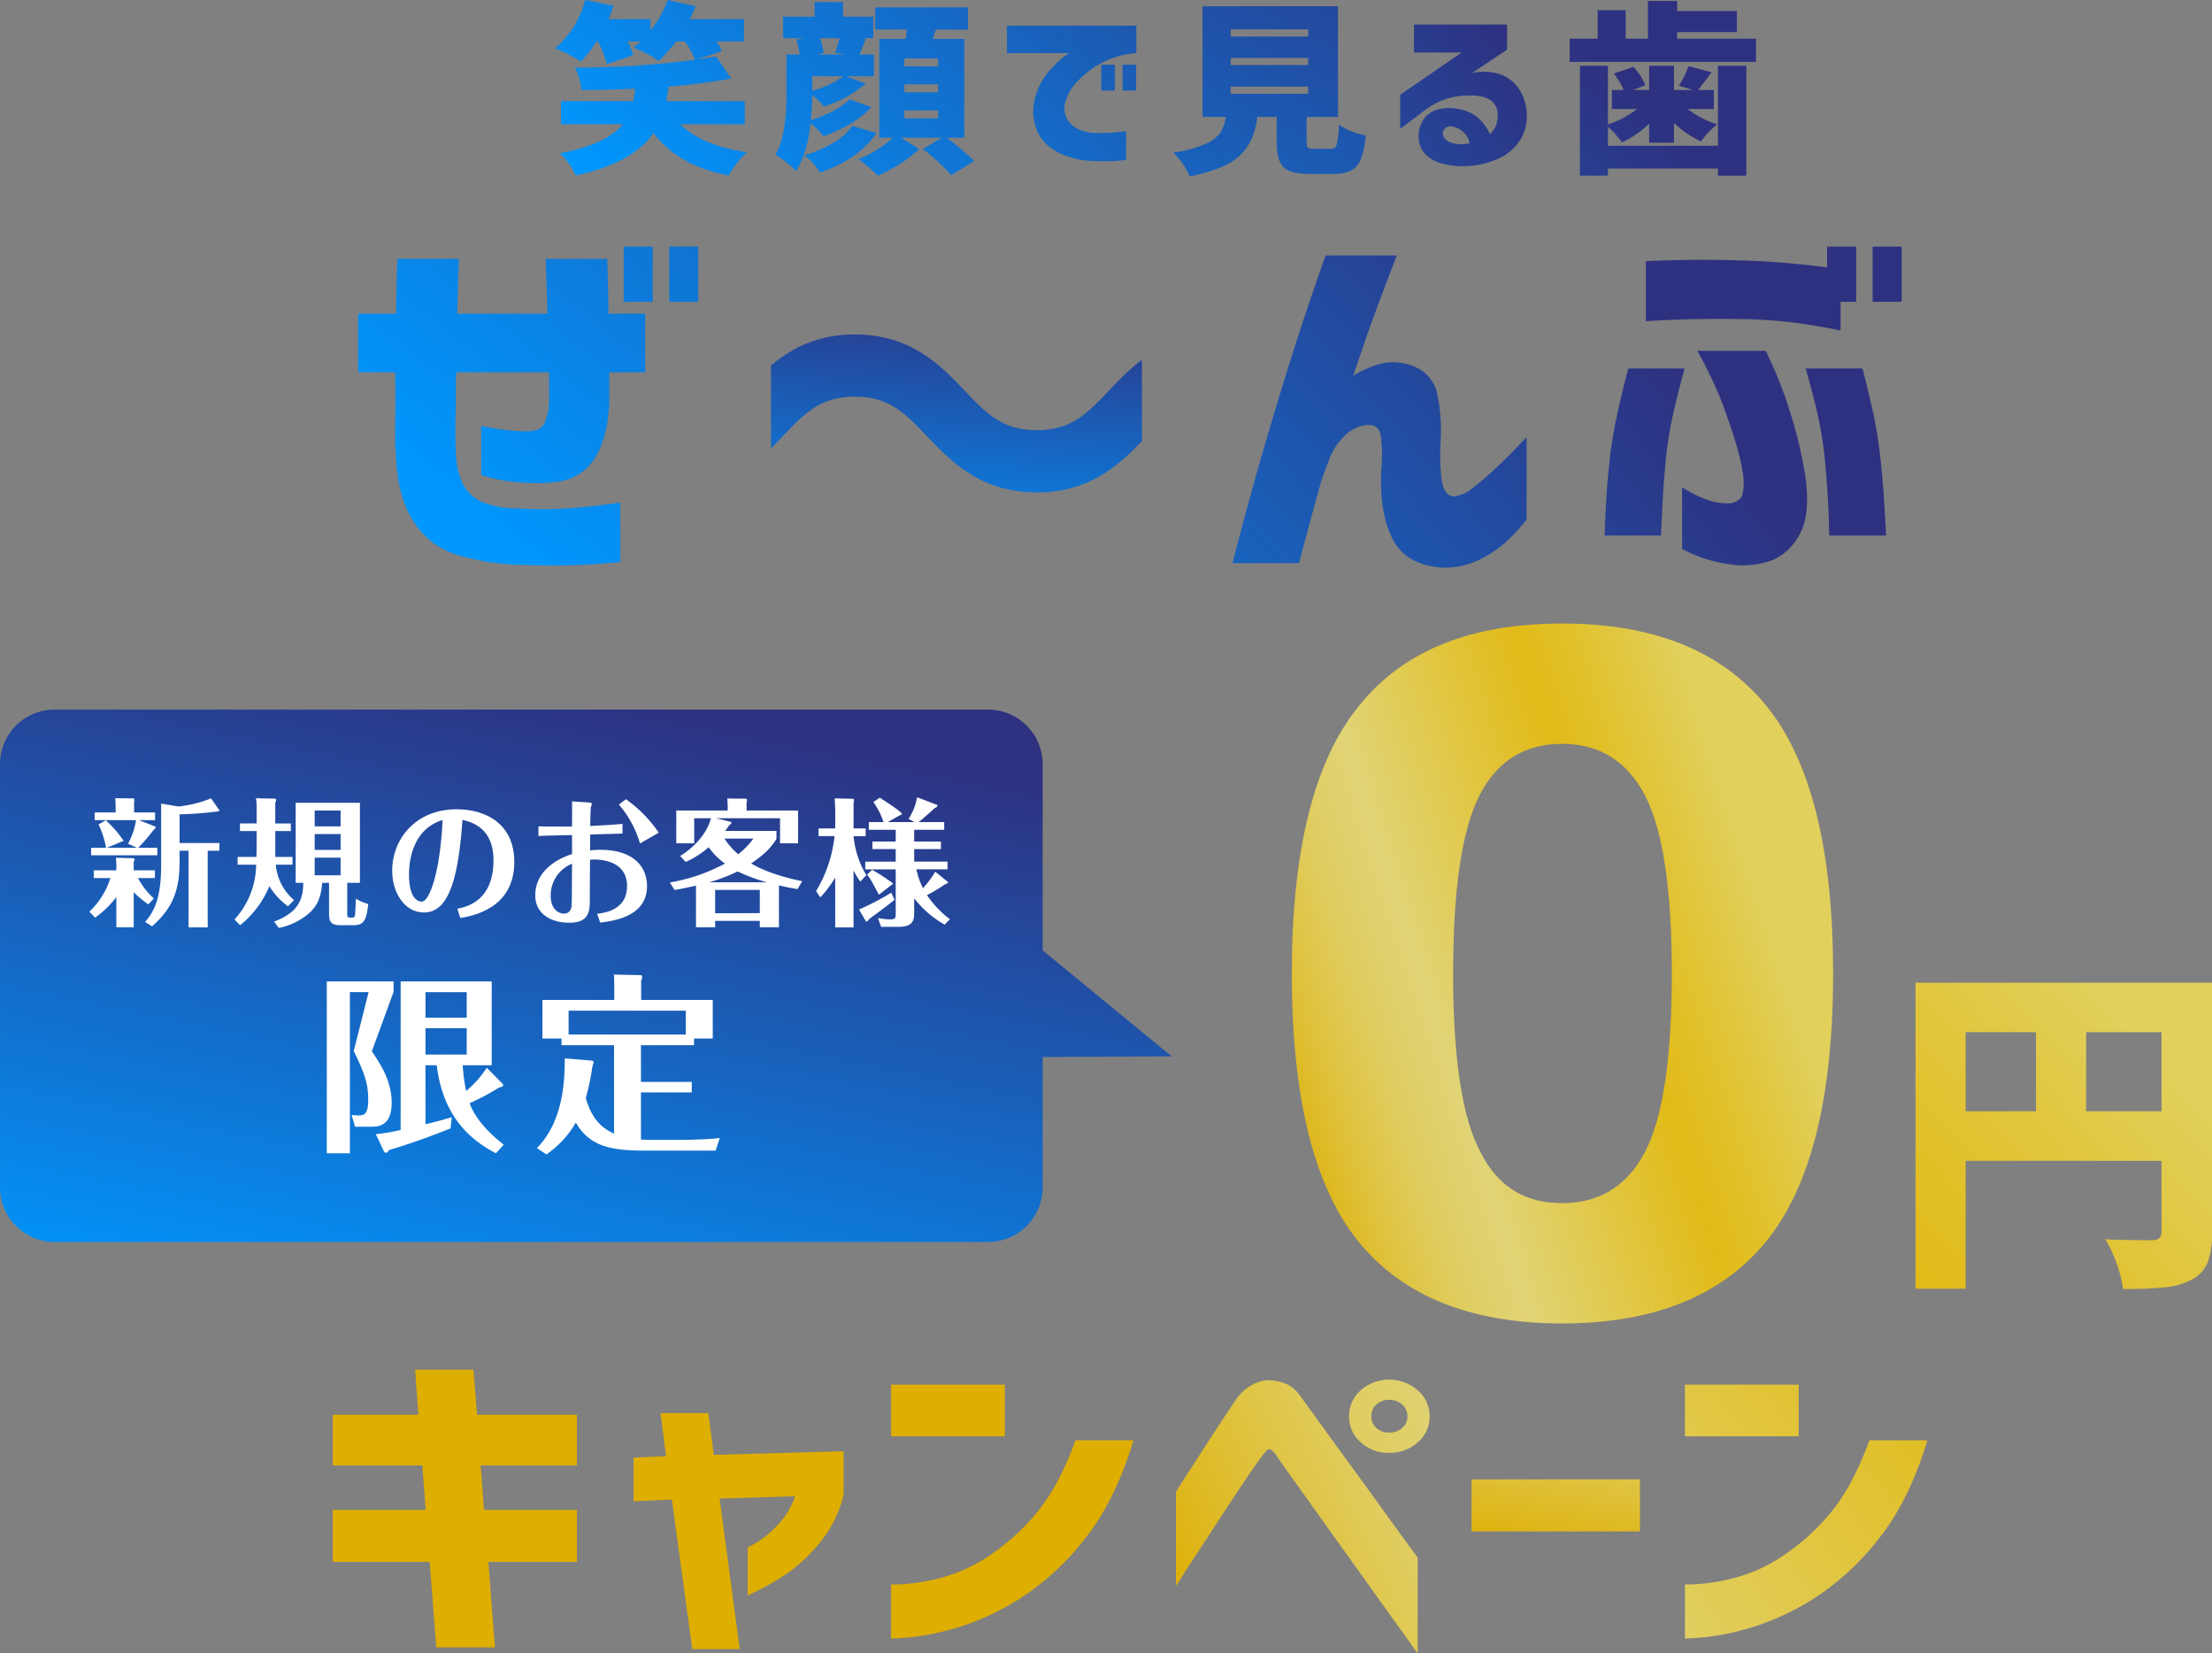 <svg xmlns="http://www.w3.org/2000/svg" xmlns:xlink="http://www.w3.org/1999/xlink" width="526.548" height="393.523" viewBox="0 0 526.548 393.523"><rect x="0" y="0" width="526.548" height="393.523" fill="#808080" stroke="none"/><defs><linearGradient id="a" x1="0.843" y1="0.357" x2="-0.49" y2="0.91" gradientUnits="objectBoundingBox"><stop offset="0" stop-color="#e2d05c"/><stop offset="0.009" stop-color="#e1ce57"/><stop offset="0.124" stop-color="#e1c029"/><stop offset="0.182" stop-color="#e1bb18"/><stop offset="0.223" stop-color="#e1bf28"/><stop offset="0.424" stop-color="#e1d475"/><stop offset="0.46" stop-color="#e0d16e"/><stop offset="0.509" stop-color="#e0cc5d"/><stop offset="0.565" stop-color="#dfc340"/><stop offset="0.627" stop-color="#deb619"/><stop offset="0.661" stop-color="#deae00"/></linearGradient><linearGradient id="b" x1="6.842" y1="-1.304" x2="1.324" y2="1.299" xlink:href="#a"/><linearGradient id="c" x1="6.526" y1="-1.719" x2="0.107" y2="1.345" xlink:href="#a"/><linearGradient id="d" x1="4.59" y1="-1.485" x2="-0.969" y2="1.362" xlink:href="#a"/><linearGradient id="e" x1="3.262" y1="-1.36" x2="-2.049" y2="1.281" xlink:href="#a"/><linearGradient id="f" x1="3.16" y1="-9.071" x2="-4.842" y2="4.825" xlink:href="#a"/><linearGradient id="g" x1="1.315" y1="-1.485" x2="-4.244" y2="1.362" xlink:href="#a"/><linearGradient id="h" x1="3.642" y1="-0.956" x2="1.047" y2="1.814" gradientUnits="objectBoundingBox"><stop offset="0.166" stop-color="#2e3180"/><stop offset="0.956" stop-color="#0098ff"/></linearGradient><linearGradient id="i" x1="1.239" y1="-1.004" x2="-1.762" y2="1.823" xlink:href="#h"/><linearGradient id="j" x1="-0.026" y1="-0.957" x2="-2.997" y2="1.815" xlink:href="#h"/><linearGradient id="k" x1="4.871" y1="-1.345" x2="1.417" y2="2.431" xlink:href="#h"/><linearGradient id="l" x1="3.593" y1="-1.373" x2="0.259" y2="2.446" xlink:href="#h"/><linearGradient id="m" x1="3.731" y1="-1.929" x2="-1.392" y2="2.957" xlink:href="#h"/><linearGradient id="n" x1="1.644" y1="-1.424" x2="-1.8" y2="2.471" xlink:href="#h"/><linearGradient id="o" x1="0.707" y1="-1.84" x2="-4.528" y2="2.838" xlink:href="#h"/><linearGradient id="p" x1="-0.429" y1="-1.356" x2="-3.985" y2="2.436" xlink:href="#h"/><linearGradient id="q" x1="0.902" y1="0.258" x2="-2.674" y2="2.116" xlink:href="#a"/><linearGradient id="r" x1="0.767" y1="-0.21" x2="0.123" y2="1.21" xlink:href="#h"/><clipPath id="s"><rect width="88.3" height="64.923" transform="translate(378.465 240.247)" fill="none"/></clipPath><linearGradient id="t" x1="0.822" y1="-0.614" x2="0.178" y2="1.614" xlink:href="#h"/></defs><g transform="translate(-194.936 -171.458)"><path d="M518.495,339.387q15.618-19.522,48.263-19.522t48.589,19.522q15.944,19.523,15.944,63.773t-15.944,63.773q-15.943,19.522-48.589,19.522t-48.48-19.522q-15.837-19.523-15.835-63.773T518.495,339.387Zm28.849,106.288q6.07,12.152,19.414,12.148t19.74-12.148q6.395-12.145,6.4-42.407t-6.4-42.515q-6.4-12.252-19.74-12.256t-19.63,12.256q-6.294,12.258-6.29,42.515T547.344,445.675Z" fill="url(#a)"/><path d="M274.137,520.257V508.189h20.39l-.781-10.728h13.883l.868,10.728H332.27v12.068H309.364l.781,10.57H332.27v12.384H311.186l1.562,20.35H298.779l-1.562-20.35h-23.08V530.827h22.125l-.781-10.57Z" fill="url(#b)"/><path d="M345.758,528.776V518.364l7.721-.316-1.3-10.254h11.367l1.3,9.939,30.889-.868v10.412a27.945,27.945,0,0,1-5.553,11.24,40.086,40.086,0,0,1-7.765,7.375,62.979,62.979,0,0,1-9.5,5.285V539.74a22.418,22.418,0,0,0,4.815-3.076,26.783,26.783,0,0,0,3.688-3.826,18.471,18.471,0,0,0,2.777-5.245l-17.961.552,4.773,35.811H359.726l-4.858-35.575Z" fill="url(#c)"/><path d="M407.055,513.316v-12.3h27.071v12.3Zm57.7.946q-4.341,14.436-11.627,23.506a62.328,62.328,0,0,1-15.141,14,60.767,60.767,0,0,1-26.377,9.386q-4.468.355-4.555.276V548.574a29.657,29.657,0,0,0,3.557-.118,47.249,47.249,0,0,0,8.894-1.617,38.067,38.067,0,0,0,11.41-5.442,51.5,51.5,0,0,0,11.062-10.215q5.076-6.192,8.981-16.92Z" fill="url(#d)"/><path d="M474.861,526.488q3.47-5.362,5.9-9.149T485.533,510q2.343-3.549,3.644-5.443a10.961,10.961,0,0,1,3.428-3.273,9.6,9.6,0,0,1,3.08-1.183,4.176,4.176,0,0,1,1.3-.119,11.959,11.959,0,0,1,4.3.947,8.194,8.194,0,0,1,3.081,2.682q1.039,1.419,4.121,5.679t7.114,9.781q4.037,5.522,7.81,10.767t8.98,12.344v22.8Q499.5,519.073,498.808,517.97a4.31,4.31,0,0,0-1.344-1.46c-.319-.13-.478-.17-.478-.118,0-.052-.116,0-.347.158a7.349,7.349,0,0,0-1.214,1.42q-.781.947-3.081,4.3t-5.206,7.809q-2.907,4.458-7.591,11.635t-4.686,7.257Zm43.99-24.136a10.334,10.334,0,0,1,13.579.039,8.077,8.077,0,0,1,2.821,6.192,7.955,7.955,0,0,1-2.821,6.153,9.855,9.855,0,0,1-6.811,2.524,9.7,9.7,0,0,1-6.768-2.524,8,8,0,0,1-2.776-6.153A8.246,8.246,0,0,1,518.851,502.352Zm11.107,6.231a3.616,3.616,0,0,0-1.258-2.84,4.514,4.514,0,0,0-3.081-1.1,4.347,4.347,0,0,0-3.036,1.1,3.665,3.665,0,0,0-1.215,2.84,3.573,3.573,0,0,0,1.215,2.761,4.338,4.338,0,0,0,3.036,1.1,4.5,4.5,0,0,0,3.081-1.1A3.528,3.528,0,0,0,529.958,508.583Z" fill="url(#e)"/><path d="M545.224,535.954V523.57H585.31v12.384Z" fill="url(#f)"/><path d="M596.025,513.316v-12.3h27.07v12.3Zm57.7.946q-4.34,14.436-11.627,23.506a62.307,62.307,0,0,1-15.14,14,60.766,60.766,0,0,1-26.377,9.386q-4.47.355-4.555.276V548.574a29.657,29.657,0,0,0,3.557-.118,47.226,47.226,0,0,0,8.893-1.617,38.056,38.056,0,0,0,11.41-5.442,51.484,51.484,0,0,0,11.063-10.215q5.076-6.192,8.98-16.92Z" fill="url(#g)"/><path d="M289.018,260.07h-8.829V246.116h9.029q.1-7.2.3-13.042h14.648q-.2,5.836-.4,13.042h21.47q-.2-7.114-.4-13.042H339.48q.2,5.655.3,13.042h8.727V260.07h-8.527v6.84q-.3,7.845-2.759,12.358a12.457,12.457,0,0,1-6.32,6.019q-3.863,1.5-11.286,1.049a39.085,39.085,0,0,1-10.133-1.824V272.838q3.711.732,6.12,1a36.017,36.017,0,0,0,3.912.274,9.306,9.306,0,0,0,3.16-.319,3.466,3.466,0,0,0,2.107-2.1,14.982,14.982,0,0,0,.853-5.335V260.07H303.565a36.546,36.546,0,0,0-.1,3.785q0,3.238-.1,7.433t.1,7.843a18,18,0,0,0,1.655,7.524,9.422,9.422,0,0,0,4.364,4.2,21.789,21.789,0,0,0,8.527,1.6,98.547,98.547,0,0,0,11.989,0q5.568-.364,12.591-1.368v14.136q-6.523.638-12.04.775t-12.54-.136a56.853,56.853,0,0,1-13.794-2.189,18.951,18.951,0,0,1-10.534-7.616q-3.965-5.7-4.465-15.55-.3-3.831-.2-8.436T289.018,260.07Zm54.375-16.782V230.155h6.922v13.133Zm10.835,0V230.155h6.922v13.133Z" fill="url(#h)"/><path d="M510.488,232.253h16.954q-2.91,7.479-5.267,13.908t-5.167,14.912q.5-.82,5.017-2.554a12.566,12.566,0,0,1,9.279.091,8.912,8.912,0,0,1,5.82,6.977,41.47,41.47,0,0,1,.752,10.625,50.394,50.394,0,0,0,.2,9.167q.5,3.966,2.808,4.24a8.2,8.2,0,0,0,4.715-2.1q2.711-2.1,5.669-4.88t4.966-4.925a24.218,24.218,0,0,1,2.107-2.143v19.518a41.947,41.947,0,0,1-5.468,5.837,27.441,27.441,0,0,1-6.27,3.967,18.51,18.51,0,0,1-7.926,1.687q-8.931-.457-12.189-6.749t-2.759-16.6a33.985,33.985,0,0,0-.15-8.254q-.552-3.054-4.565-2.143a9.493,9.493,0,0,0-4.465,2.827,15.5,15.5,0,0,0-3.16,5.016q-1.1,2.829-2.007,5.473-1.3,4.743-2.658,9.713t-2.558,9.622H488.316q3.311-12.768,6.32-23.348t7.023-23.485Q505.672,245.751,510.488,232.253Z" fill="url(#i)"/><path d="M576.893,298.922q.2-5.653.5-10.124t.9-9.576q.7-5.106,1.706-9.622t1.754-7.433q.753-2.918.753-3.009h13.444q-1.806,6.566-2.86,11.4a88.1,88.1,0,0,0-1.554,9.667q-.5,5.109-.753,9.349t-.451,9.348Zm9.832-65.3q6.02-.274,10.986-.319t11.386.136q6.42.185,11.838.684t8.828.958h.1v-4.925h6.922v13.133h-3.712v6.841q-6.621-1.369-12.089-2.007a118.6,118.6,0,0,0-11.988-.73q-9.932-.089-16,.183t-6.27.365Zm12.24,21.341h16.252q.2.185,2.257,4.834a100.686,100.686,0,0,1,4.114,11.492,99.043,99.043,0,0,1,3.059,13.315q1.3,8.94-1.153,13.681a13.228,13.228,0,0,1-6.622,6.475,20.428,20.428,0,0,1-10.283,1,32.992,32.992,0,0,1-11.236-3.648V287.431a28.818,28.818,0,0,0,5.518,2.827,16.1,16.1,0,0,0,4.916,1,4.325,4.325,0,0,0,3.31-1.049q1.2-1.139.8-5.609a57.176,57.176,0,0,0-2.006-8.482q-1.5-4.924-3.411-9.758A102.272,102.272,0,0,0,598.965,254.962Zm44.944,43.96H630.366q-.1-5.106-.352-9.348t-.752-9.349a88.571,88.571,0,0,0-1.555-9.667q-1.053-4.833-2.959-11.4h13.543q1.506,5.93,2.509,10.442a96.944,96.944,0,0,1,1.6,9.622q.6,5.109.9,9.576t.451,7.251Q643.91,298.833,643.909,298.922Zm-3.21-55.634V230.155h6.922v13.133Z" fill="url(#j)"/><path d="M372.216,201.032H356.865q5.211,5.121,15.867,6.658a17.963,17.963,0,0,0-2.371,2.6,21.821,21.821,0,0,0-1.948,2.945q-12.018-2.306-17.932-10.114-4.743,7.085-18.5,10.114a13.541,13.541,0,0,0-1.55-2.732,15.424,15.424,0,0,0-2.206-2.56q11.313-2.219,14.929-6.914H328.464v-5.505h17.228q.234-1.194.47-2.944-7.653.3-12.816.3a15.174,15.174,0,0,0-1.549-5.334,211.632,211.632,0,0,0,28.588-1.878,18.942,18.942,0,0,0-2.44-4.353H355.88a40.606,40.606,0,0,1-4.085,4.652,30.46,30.46,0,0,0-6.056-3.158,14.239,14.239,0,0,0,1.737-1.494h-3.145a23.031,23.031,0,0,1,1.361,3.243l-6.29,2.177a23.018,23.018,0,0,0-2.159-5.42h-.282a30.4,30.4,0,0,1-3.755,4.822,30.312,30.312,0,0,0-6.151-3.158,23.043,23.043,0,0,0,7.183-11.522l6.76,1.365a24.044,24.044,0,0,1-1.221,3.2h10v2.731a26.344,26.344,0,0,0,4.085-7.3l6.666,1.493q-.518,1.324-1.409,3.073h12.91v5.292h-6.572a12.5,12.5,0,0,1,1.314,2.3l-5.962,2.006q2.113-.3,4.554-.725l3.661,5.249a130.753,130.753,0,0,1-14.928,1.92q-.189,1.623-.563,3.457h18.684Z" fill="url(#k)"/><path d="M397.161,195.1l5.211,1.878q-3.99,4.226-11.407,6.914a17.8,17.8,0,0,0-3.1-3.073q-.752,7.214-3.474,11.352a18.578,18.578,0,0,0-2.3-2.091,17.079,17.079,0,0,0-2.582-1.793q2.628-4.353,2.629-14.126v-9.73h3.145a24.459,24.459,0,0,0-.751-3.542l1.643-.341h-4.835v-5.121h7.511V171.97h6.76v3.457H402.8v5.121h-2.77l1.032.171q-1.08,2.6-1.5,3.712h3.38V189.6H396.41l4.6,1.75a27.754,27.754,0,0,1-9.952,5.462,16.548,16.548,0,0,0-2.769-2.688v.085q0,2.262-.329,5.847Q394.3,198,397.161,195.1Zm.7,6.316,5.727,1.708q-4.179,6.146-13.425,9.431a14.944,14.944,0,0,0-3.756-4.14,28.564,28.564,0,0,0,6.783-2.9A14.982,14.982,0,0,0,397.865,201.416ZM388.289,189.6v3.457a22.826,22.826,0,0,0,7.417-3.457Zm6.525-9.047h-4.647a21.567,21.567,0,0,1,.844,3.542l-1.69.341h6.854L393.734,184Q394.719,180.932,394.814,180.548Zm29.668,23.685h-4.271a53.182,53.182,0,0,1,6.619,5.548l-5.446,3.371a51.475,51.475,0,0,0-6.76-6.23l4.507-2.689h-9.764l4.412,2.689a35.774,35.774,0,0,1-9.9,6.358,32.248,32.248,0,0,0-4.6-3.926,29.131,29.131,0,0,0,8.263-5.121H404.25V180.719h6.29q.047-.342.141-1.11t.141-1.11h-7.559v-5.291h22.112V178.5h-7.653q-.094.3-.751,2.22h7.511Zm-6.243-16.985V185.37h-8.027v1.878Zm0,6.145v-1.878h-8.027v1.878Zm0,6.231v-1.878h-8.027v1.878Z" fill="url(#l)"/><path d="M465.436,177.56v6.53a21.09,21.09,0,0,0-8.051,2.24,22.418,22.418,0,0,0-5.679,4.183,11.7,11.7,0,0,0-2.935,4.545,5.384,5.384,0,0,0,2.888,7.148,9.326,9.326,0,0,0,3.263.875q1.877.086,3.614,0t3.075-.235q1.338-.148,1.385-.149v6.828a44.631,44.631,0,0,1-4.554.32q-1.971.021-4.084-.107a20.383,20.383,0,0,1-4.6-.832,14.673,14.673,0,0,1-4.765-2.326,10.144,10.144,0,0,1-3.286-4.225,12.222,12.222,0,0,1-.634-6.529,14.981,14.981,0,0,1,1.807-4.908,18.321,18.321,0,0,1,2.817-3.691A26.287,26.287,0,0,1,448.3,184.9a7.719,7.719,0,0,1,1.173-.811H434.641v-6.53Zm-8.355,15.449v-6.145h3.239v6.145Zm5.069,0v-6.145h3.239v6.145Z" fill="url(#m)"/><path d="M507.8,206.879h3.849a1.42,1.42,0,0,0,1.479-1,22.023,22.023,0,0,0,.54-4.716,16.886,16.886,0,0,0,6.384,2.518q-.516,5.378-2.136,7.277t-5.563,1.9h-5.586q-4.7,0-6.314-1.622t-1.619-6.017v-5.932h-4.6a20.073,20.073,0,0,1-1.174,4.843,12.941,12.941,0,0,1-2.511,3.863,13.723,13.723,0,0,1-4.789,3.2,39.951,39.951,0,0,1-7.627,2.262,15.181,15.181,0,0,0-1.621-2.945,15.026,15.026,0,0,0-2.276-2.731,29.515,29.515,0,0,0,7.511-2.006,8.676,8.676,0,0,0,3.638-2.667,9.454,9.454,0,0,0,1.338-3.819h-5.54V172.951h32.251v26.332h-7.465v5.889q0,1.152.306,1.43A2.607,2.607,0,0,0,507.8,206.879Zm-19.9-28.422v1.707h18.449v-1.707Zm0,6.785v1.707h18.449v-1.707Zm0,6.828v1.707h18.449V192.07Z" fill="url(#n)"/><path d="M531.524,177.3h22.158v5.974l-8.356,5.591a12.523,12.523,0,0,1,7.065.4,9.1,9.1,0,0,1,4.342,3.692,11.664,11.664,0,0,1,1.644,5.889,10.511,10.511,0,0,1-1.855,6.337,11.724,11.724,0,0,1-4.929,4.055,20.955,20.955,0,0,1-6.478,1.685,19.089,19.089,0,0,1-6.736-.512,8.5,8.5,0,0,1-4.249-2.347,6.082,6.082,0,0,1-1.526-4.14,7.259,7.259,0,0,1,.821-3.371,5.775,5.775,0,0,1,2.888-2.731,10,10,0,0,1,5.492-.47,9.8,9.8,0,0,1,4.882,2.091,11.4,11.4,0,0,1,2.911,3.926,5.278,5.278,0,0,0,1.455-2.091,6.567,6.567,0,0,0,.375-2.517,4,4,0,0,0-1.666-3.436q-1.667-1.217-5.468-1.131a17.036,17.036,0,0,0-6.127,1.174,19.978,19.978,0,0,0-4.389,2.582l-5.54,4.182v-8.108l14.646-10.072h-11.36Zm9.014,24.24a1.972,1.972,0,0,0-1.878.768,1.706,1.706,0,0,0-.047,1.771,3.1,3.1,0,0,0,2.065,1.429,9.127,9.127,0,0,0,4.084.086,4.607,4.607,0,0,0-1.478-2.668A4.977,4.977,0,0,0,540.538,201.545Z" fill="url(#o)"/><path d="M594.166,180.676h18.778v5.505H568.582v-5.505h6.666V173.89h6.666v6.786h5.3v-9h6.948V174.1H608.39V179.1H594.166Zm9.717,25.477V187.12h6.76v26.16h-6.76v-1.707H577.689v1.707h-6.666V187.12h6.666v13.955a23,23,0,0,0,6.947-3.67h-6.008v-4.524h2.816a17.453,17.453,0,0,0-2.347-3.926l4.648-1.579a14.41,14.41,0,0,1,2.863,4.353l-2.91,1.152h3.8V187.12h5.915v5.761h4.553l-3.379-1.024a23.8,23.8,0,0,0,2.3-4.652l5.494,1.451q-3.006,3.969-3.193,4.225H602.9V197.4h-6.243a22.632,22.632,0,0,0,7.089,3.67,17.48,17.48,0,0,0-3.9,4.054,24.216,24.216,0,0,1-6.431-4.4v4.694H587.5V200.9a23.193,23.193,0,0,1-6.478,4.439,22.6,22.6,0,0,0-3.333-3.713v4.523Z" fill="url(#p)"/><path d="M721.484,405.355V464.8a19.429,19.429,0,0,1-1.082,7.25,7.94,7.94,0,0,1-3.885,4.046,17.139,17.139,0,0,1-6.169,1.762,96.173,96.173,0,0,1-10.013.4,33.441,33.441,0,0,0-4.246-11.857q3.2.24,11.215.241,2.164,0,2.163-2v-16.9H662.843v30.443H650.907V405.355Zm-58.641,11.776v18.826h16.743V417.131Zm28.679,18.826h17.945V417.131H691.522Z" fill="url(#q)"/><path d="M430.13,467.065H207.94a13,13,0,0,1-13-13.005V353.352a13,13,0,0,1,13-13.005H430.13a13,13,0,0,1,13,13.005v44.3l30.715,25.241-30.715.152V454.06A13,13,0,0,1,430.13,467.065Z" fill="url(#r)"/><path d="M216.2,388.449a18.536,18.536,0,0,0,5.019-8.005h-3.969v-1.837h5.381v-1.476c0-.328-.066-1.116-.1-1.51l3.871.1c.328,0,.558.1.558.328a1.925,1.925,0,0,1-.2.558v2h5.052v1.837H227.78a17.85,17.85,0,0,0,3.772,4.855l-1.311,1.411a27.809,27.809,0,0,1-3.478-2.887v8.333H222.63v-7.185a22.463,22.463,0,0,1-5.053,4.888Zm15.649-23.621v1.837h-3.805l3.871,1.542c.032,0,.065.066.065.131s0,.329-.492.656a40.966,40.966,0,0,1-3.642,4.233h4.528v1.8H216.626v-1.8h3.543a21.9,21.9,0,0,0-1.772-5.545l1.739-.984a27.853,27.853,0,0,1,4.232,4.888l-3.97,1.641h7.119l-2.1-.952a17.236,17.236,0,0,0,1.9-5.61h-9.842v-1.837h4.987v-1.9c0-.328-.066-1.082-.1-1.476l4.363.033c.131.033.2.2.2.361a1.551,1.551,0,0,1-.066.426v2.559Zm5.839,11.614c0,6.626-1.443,11.023-6.56,15.484l-1.641-1.017c1.706-2.132,3.806-4.757,3.806-13.483v-14.7l4.1.689a28.714,28.714,0,0,0,7.776-1.936l1.935,2.756c.23.295-.46.393-.721.393a84.517,84.517,0,0,1-8.7.656v6.824h9.482v1.837h-2.788v18.241H239.82V373.948h-2.133Z" fill="#fff"/><path d="M264.17,367.453v1.8h-3.707v6.168h4.1v1.837h-3.97a12.4,12.4,0,0,0,4.332,8.431l-1.444,1.476a16.9,16.9,0,0,1-4.429-4.789,23.085,23.085,0,0,1-6.955,9.284l-1.345-1.345a19.561,19.561,0,0,0,5.151-13.057h-4.4v-1.837h4.461c.033-.164.066-2.428.066-3.084v-3.084h-3.97v-1.8h3.97v-3.576a12.366,12.366,0,0,0-.164-2.428l4.494.1a.3.3,0,0,1,.3.329,1.38,1.38,0,0,1-.2.59v4.987Zm13.418,21.455c0,.951.13.951,1.18.951.526,0,.657-.262.69-.787.065-.558.164-3.182.2-3.707a11.251,11.251,0,0,0,2.92,1.247c-.36,3.74-1.017,5.052-3.379,5.052h-3.379c-2.558,0-2.558-1.444-2.558-3.15v-6.922H271.65c-.328,3.15-.887,5.512-3.806,7.775a15.923,15.923,0,0,1-6.528,2.953l-1.148-1.509c5.773-2.132,6.955-5.348,6.955-9.219h-1.8v-19.06h15.288v19.06h-3.018Zm-1.575-20.766v-3.773h-6.168v3.773Zm-6.168,1.837v3.773h6.168v-3.773Zm0,5.61v4.2h6.168v-4.2Z" fill="#fff"/><path d="M303.807,387.76c2.2-.459,8.6-1.837,8.6-11.548,0-3.248-.886-8.267-7.382-9.612-.918,12.6-2.821,22.046-9.152,22.046-4.659,0-7.579-4.757-7.579-9.941,0-7.512,5.545-14.631,15.353-14.631,6.955,0,13.714,3.477,13.714,12.532,0,11.154-10.007,12.86-12.86,13.352Zm-11.514-8.07c0,4.625,1.476,6.364,3.084,6.364s4.264-6.1,4.921-19.421C292.621,368.962,292.293,377.426,292.293,379.69Z" fill="#fff"/><path d="M323.105,368.142c2.69.065,5.315.065,8,.032,0-.853.032-5.019,0-5.97l3.641.229c.952.066,1.083.164,1.083.394a7.874,7.874,0,0,1-.263.82c0,.066-.1,1.87-.131,4.4,4.035-.2,5.61-.3,7.677-.492v2.3c-2.133.066-6.66.2-7.677.23,0,0-.033,2.625-.033,3.773a22.861,22.861,0,0,1,2.526-.131c7.25,0,11.024,3.576,11.024,8.628,0,7.348-8.072,8.3-11.155,8.693l-.721-2.1c4.527-.492,7.118-2.592,7.118-6.627,0-6.66-7.676-6.364-8.792-6.233-.032,1.115-.065,6.627-.065,9.218,0,2.855,0,5.774-4.921,5.774-4.265,0-8.071-2.067-8.071-6.528,0-5.184,4.265-8.4,8.76-9.809v-4.528c-1.641.033-6.561.132-8,.23Zm2.92,16.567c0,3.084,1.837,4.2,3.116,4.2.985,0,1.739-.558,1.87-1.9.066-.82.066-8.4.1-9.973A8.126,8.126,0,0,0,326.025,384.709Zm21.258-12.5a24.834,24.834,0,0,0-5.02-9.252l1.674-1.279a31.415,31.415,0,0,1,7.808,7.972Z" fill="#fff"/><path d="M384.789,383.068a41.808,41.808,0,0,1-4.43-.885v9.973H375.8v-1.509H365.17v1.509h-4.56v-9.908c-2.854.657-4.035.853-5.085,1.05l-1.148-1.8A42.435,42.435,0,0,0,367.5,377a16.333,16.333,0,0,1-3.871-3.9,21.065,21.065,0,0,1-5.48,3.511l-1.311-1.411c4.363-2.69,6.757-6.43,7.315-8.989h-3.97v5.971h-4.264v-7.808h12.237v-.919c0-.754-.033-.885-.1-1.935l4.461.032c.1,0,.231.1.231.427a2.179,2.179,0,0,1-.1.558v1.837h12.27v7.808h-4.3v-5.971H365.4l3.575.886c.033,0,.067.1.067.164,0,.295-.328.492-.492.59-.329.492-.526.755-1.018,1.378h12.237v1.9c-1.181,1.87-2.526,3.478-6.037,5.84,4.363,2.558,9.711,3.707,12.172,4.232Zm-7.283-1.607a41.974,41.974,0,0,1-6.989-2.592,38.847,38.847,0,0,1-6.791,2.592ZM375.8,388.81v-5.545H365.17v5.545Zm-8.4-17.749a17,17,0,0,0,3.248,3.707,16.823,16.823,0,0,0,3.609-3.707Z" fill="#fff"/><path d="M399.722,381.3a22.605,22.605,0,0,1-1.607-2.657v13.549h-4.363V380.313a25.918,25.918,0,0,1-3.543,4.724l-1.017-1.476a31.806,31.806,0,0,0,4.4-13.09h-3.806v-1.837h3.97v-4.2c0-.164-.066-2.066-.131-2.952l4.395.1c.1,0,.2.164.2.3a4.21,4.21,0,0,1-.1.754v6H401v1.837h-2.887a22.145,22.145,0,0,0,3.051,9.284Zm8.137,4.331c-1.444,1.18-1.87,1.509-5.971,4.527a3.638,3.638,0,0,1-.558.623c-.2,0-.23,0-.295-.066l-1.608-2.788a62.2,62.2,0,0,0,7.677-4Zm4.691-13.878h6.365v1.8H412.55v2.985h7.939v1.837h-7.414a18.348,18.348,0,0,0,1.574,4.495,24.7,24.7,0,0,0,2.92-3.937l2.985,2.428c.329.262-.623.59-.754.623a35.344,35.344,0,0,1-4.2,2.526,24.18,24.18,0,0,0,5.446,5.741l-1.247,1.28a24.271,24.271,0,0,1-7.25-6.267v3.314c0,1.542,0,3.477-3.641,3.477h-4.233l-.754-2.1a14.816,14.816,0,0,0,2.92.328c1.312,0,1.312-.427,1.312-1.444V378.377H400.9V376.54h7.25v-2.985H402.61v-1.8h5.544v-2.788h-6.4v-1.837h3.51a18.855,18.855,0,0,0-2.427-4.79l1.542-1.017c3.9,2.559,4.33,2.854,5.346,3.871l-3.477,1.936h6.4l-1.443-.755a13.638,13.638,0,0,0,2.034-5.15l4.757,1.8c.033,0,.1.131.1.164,0,.23-.295.459-.689.623-.656.656-3.215,2.887-3.806,3.314h6.1v1.837H412.55Zm-10.006,6.726a49.137,49.137,0,0,1,5.019,3.28l-3.412,2.658c-1.869-3.511-2.1-3.9-2.821-4.79Z" fill="#fff"/><path d="M288.63,407.508l-5.181,14.178c1.954,2.908,4.726,6.952,4.726,12.269,0,5.68-3.454,5.68-4.862,5.68H279.45l-.817-2.818a9.779,9.779,0,0,0,1.454.137c1.635,0,2.5-.318,2.5-3.817,0-3.681-.864-6.317-3.453-11.5l3.543-14.041h-4.453v38.352h-5.5v-40.9h15.9Zm25.855,21.812a.624.624,0,0,1,.228.409c0,.363-.455.454-1,.59a55.62,55.62,0,0,1-7,3.726c1.272,3.363,3.953,6.589,8.133,9.861l-1.862,2.045c-5.044-2.681-12.5-7.77-14.087-20.948h-2.682v14.041c3.182-.773,4.318-1.091,6.272-1.681l-.318,2.681c-7.043,2.772-10.633,3.953-14.632,5.135-.182.363-.364.636-.727.636-.318,0-.455-.228-.591-.546l-1.818-3.862a47.435,47.435,0,0,0,5.907-1V405.054h21.676V425h-6.907a44.908,44.908,0,0,0,.818,6.134,24.005,24.005,0,0,0,4.907-5.543Zm-8.452-15.632V407.6h-9.816v6.089Zm-9.816,2.5v6.271h9.816v-6.271Z" fill="#fff"/><path d="M356.554,442.77c2.364,0,7.408-.136,9.725-.454l-1,3H348.193c-7.815,0-13-1.045-16.177-6.68a23.534,23.534,0,0,1-7,7.588l-2.271-1.5c6.5-6.634,6.589-16.586,6.634-21.357l6.544.545c.135,0,.318.227.318.364s-.228.772-.274.954a60.5,60.5,0,0,1-1.589,7.589c1.545,5.362,4.18,7.316,6.724,8.452V420.232h-12.5v-1.591h-4.544v-9.179H341.15v-3c0-.772,0-2-.091-3.044l6.408.136c.181,0,.318.227.318.5a1.725,1.725,0,0,1-.228.772v4.635H364.6v9.179h-4.453v1.591H347.511v8.724H359.6v2.5H347.511v11.224c.591.046,2.091.091,3.045.091ZM330.29,417.687h27.9v-5.68h-27.9Z" fill="#fff"/><g clip-path="url(#s)"><path d="M355.121,288.655c13.436,0,20.494-7.426,26.166-13.392,5.18-5.451,8.922-9.388,17.14-9.388s11.961,3.937,17.141,9.388c5.672,5.966,12.73,13.392,26.165,13.392s20.491-7.426,26.162-13.392c5.18-5.451,8.922-9.388,17.138-9.388V251.068c-13.434,0-20.491,7.426-26.162,13.393-5.179,5.449-8.922,9.387-17.138,9.387s-11.96-3.938-17.141-9.388c-5.671-5.966-12.73-13.392-26.165-13.392s-20.493,7.426-26.164,13.392c-5.181,5.45-8.924,9.388-17.142,9.388Z" fill="url(#t)"/></g></g></svg>